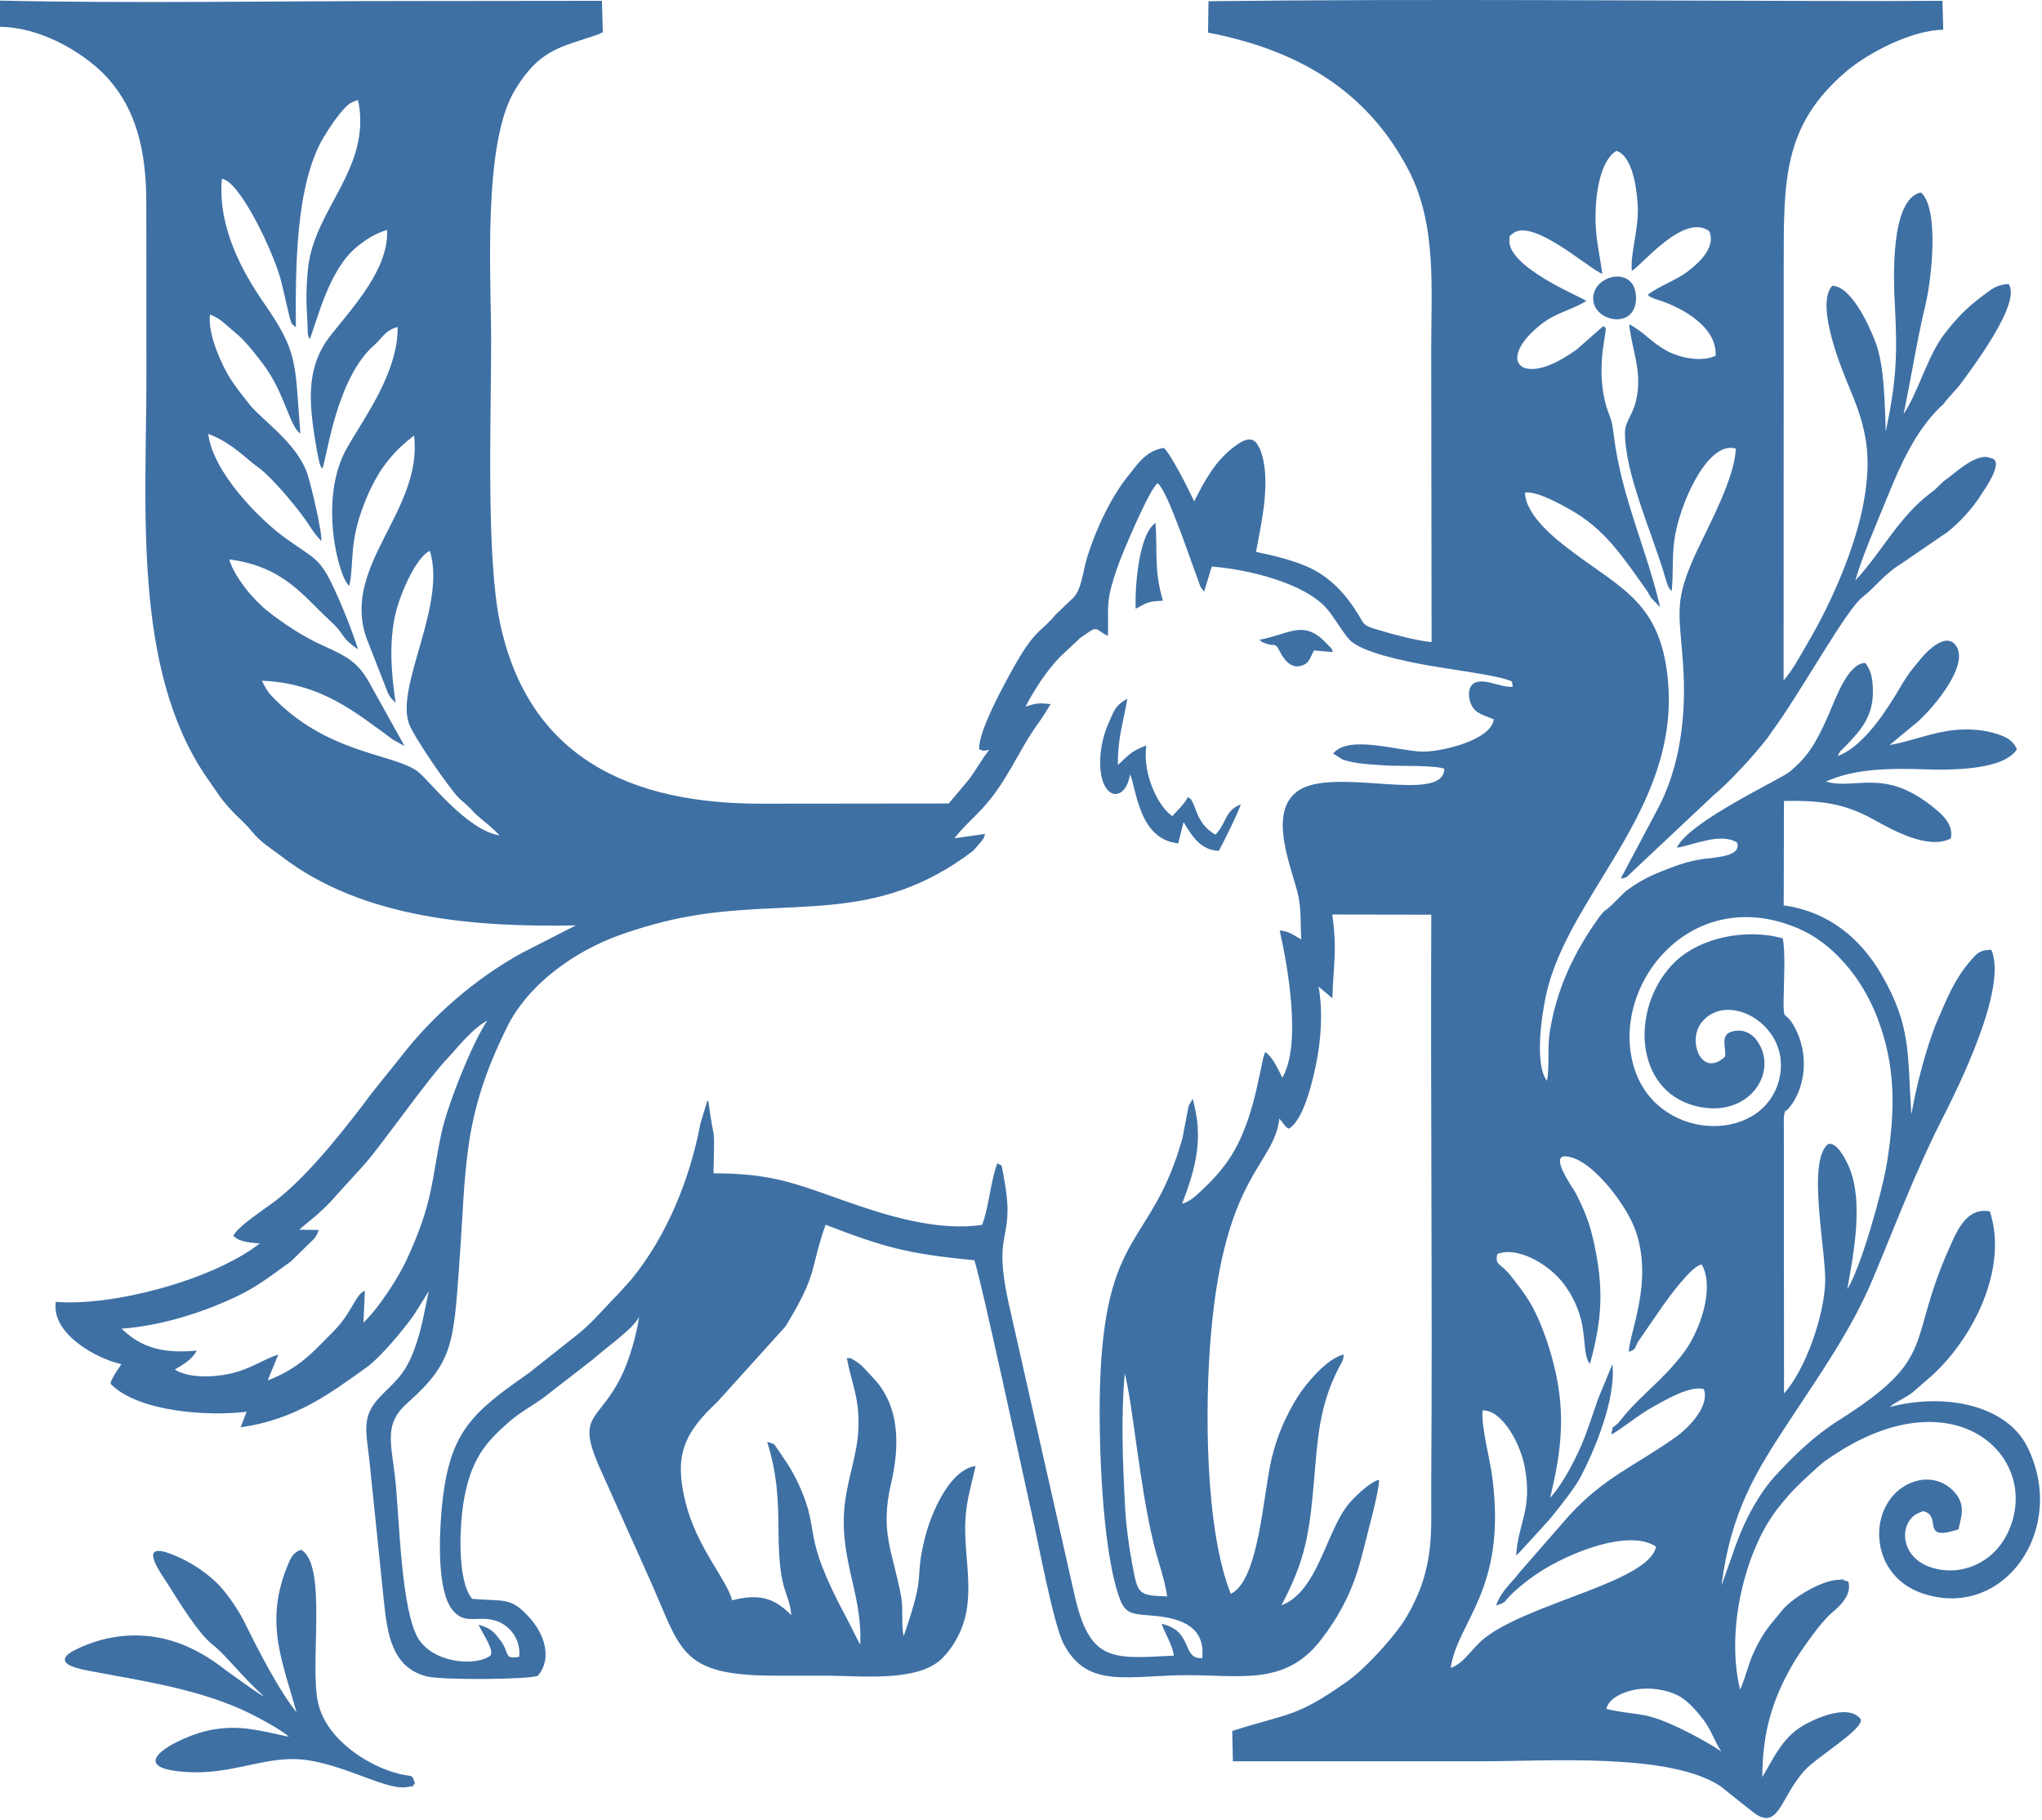 <?xml version="1.0" encoding="UTF-8"?> <svg xmlns="http://www.w3.org/2000/svg" width="147" height="131" viewBox="0 0 147 131" fill="none"><path fill-rule="evenodd" clip-rule="evenodd" d="M123.916 126.074C122.99 125.449 121.488 124.635 120.305 124.116C118.155 123.17 117.743 123.5 115.636 123.012C115.789 122.285 116.771 121.809 117.656 121.633C118.693 121.427 119.895 121.599 120.764 122.029C121.515 122.4 122.186 123.223 122.623 123.785C123.188 124.512 123.407 125.325 123.916 126.074ZM80.965 98.85C81.56 101.119 82.033 106.957 83.053 111.121C83.34 112.29 83.872 113.786 84.023 114.909C81.91 114.857 81.915 114.717 81.528 112.701C81.268 111.343 81.056 109.761 80.986 108.378C80.822 105.174 80.694 102.06 80.965 98.85V98.85ZM117.254 97.316C117.855 97.038 117.571 97.207 117.923 96.576L119.72 93.969C120.044 93.508 121.826 91.037 122.51 91.026C123.461 92.729 122.379 95.882 121.104 97.507C119.61 99.41 118.355 100.239 117.024 101.786C116.792 102.056 116.72 102.183 116.465 102.453C116.026 102.918 116.153 102.438 115.991 103.254C116.472 103.066 117.921 101.85 119.048 101.238C119.733 100.866 121.669 99.688 122.66 99.993C123.109 101.277 121.431 102.878 120.654 103.429C117.595 105.598 115.542 106.284 112.937 109.118L109.385 113.187C108.779 114.002 108.093 114.466 107.698 115.572C108.734 115.22 107.94 115.421 109.543 114.104C109.795 113.897 109.875 113.84 110.138 113.641C112.343 111.968 117.174 109.951 119.216 111.328C118.712 113.861 110.257 115.325 106.931 117.871C105.953 118.62 105.408 119.742 104.434 120.057C104.94 116.645 108.497 114.452 107.422 106.292C107.25 104.983 106.61 102.634 106.73 101.523C108.127 101.472 109.449 103.908 109.761 105.58C110.335 108.666 109.313 109.521 109.143 111.958C109.182 111.937 109.234 111.853 109.252 111.883L110.958 110.025C111.219 109.7 111.364 109.592 111.602 109.304C112.215 108.56 113.37 107.105 113.793 106.297C114.783 104.407 116.346 100.715 116.074 98.197L115.029 100.729C114.715 101.627 114.462 102.429 114.126 103.325C113.574 104.796 112.507 106.838 111.588 107.815C112.46 104.248 112.752 101.443 111.725 97.731C111.337 96.33 110.74 94.706 110.052 93.61C109.624 92.928 109.246 92.465 108.831 91.925C108.005 90.854 107.601 91.128 107.79 90.265C109.31 89.672 111.639 91.097 112.642 92.507C113.141 93.209 113.554 93.97 113.812 94.979C114.161 96.351 113.983 97.603 114.456 98.179C115.313 95.056 115.48 92.848 114.758 89.516C114.423 87.97 114.1 87.229 113.468 85.938C113.259 85.512 110.998 82.486 113.384 83.404C114.942 84.004 117.156 86.804 117.789 88.718C118.992 92.357 117.295 95.916 117.254 97.316V97.316ZM26.164 95.201L26.267 92.91C25.599 93.153 25.33 94.496 24.07 95.766C22.583 97.264 21.617 98.46 19.271 99.366L20.032 97.504C18.895 97.874 18.042 98.549 16.565 98.88C15.342 99.155 13.565 99.204 12.587 98.584C13.155 98.218 13.761 97.941 14.17 97.219C11.657 97.453 10.133 96.969 8.755 95.641C11.69 95.415 14.538 94.487 16.943 93.367C18.562 92.614 19.698 91.682 20.94 90.801L22.629 89.152C22.893 88.765 22.766 88.966 22.943 88.538L21.548 88.516C21.864 88.185 23.096 87.369 24.303 85.937L25.972 84.105C27.191 82.856 30.628 77.84 32.281 76.11C32.917 75.443 33.963 74.052 35.08 73.466C34.029 74.996 32.206 79.54 31.777 81.567C31.026 85.114 31.199 86.504 29.29 90.644C28.681 91.965 27.229 94.217 26.164 95.201V95.201ZM124.182 76.057C122.52 77.634 121.426 74.946 122.493 73.597C124.391 71.195 129.13 73.9 128.05 77.816C126.779 82.428 119.101 82.186 117.577 76.653C115.965 70.8 121.825 63.523 129.506 66.852C131.973 67.922 134.049 70.411 135.128 73.209C136.483 76.726 136.443 79.846 135.848 83.645C135.52 85.743 133.918 91.39 132.983 92.786C133.419 90.375 134.137 86.672 133.184 84.186C132.999 83.705 132.279 82.135 131.59 82.356C130.057 83.624 131.472 90.108 131.392 92.305C131.301 94.844 129.933 98.642 128.428 100.306L128.415 80.426C128.524 79.727 128.451 80.157 128.79 79.751L129.055 79.399C130.148 77.686 130.098 75.395 129.051 73.695C128.475 72.76 128.39 73.537 128.398 72.062C128.404 70.967 128.552 68.463 128.334 67.544C125.662 66.794 122.179 67.491 120.342 69.481C117.358 72.713 117.688 78.509 122.072 79.615C125.882 80.575 128.115 77.175 126.476 74.899C126.151 74.448 125.528 74.009 124.672 74.256C123.797 74.509 124.284 75.394 124.182 76.057V76.057ZM107.532 51.777C107.355 53.301 103.661 54.146 102.359 54.103C100.601 54.044 97.056 52.876 95.975 54.241L96.638 54.666C97.599 54.998 98.724 55.027 99.759 55.097C100.728 55.163 103.342 55.069 103.977 55.339C103.916 57.924 96.07 55.148 93.472 56.907C91.151 58.48 93.068 62.623 93.462 64.491C93.69 65.572 93.598 66.531 93.681 67.628C93.235 67.395 92.84 67.02 92.123 66.979C92.723 69.622 93.7 75.211 92.314 77.569C91.878 76.698 91.628 76.153 91.094 75.722C90.803 76.115 90.509 79.478 89.188 82.194C88.436 83.739 87.537 84.721 86.408 85.78C86.025 86.139 85.661 86.474 85.098 86.65C86.126 83.956 86.639 81.891 85.865 79.116C85.827 79.154 85.787 79.166 85.772 79.249C85.758 79.329 85.706 79.342 85.688 79.382C85.53 79.726 85.656 79.3 85.535 79.781L85.119 81.935C82.923 89.776 79.533 88.352 79.188 99.758C79.076 103.473 79.301 111.716 80.656 115.196C81.071 116.263 81.722 116.182 83.093 116.308C85.099 116.493 86.782 117.136 86.546 119.357C85.023 119.439 85.956 117.412 83.622 116.883C83.844 117.527 84.438 118.49 84.503 119.173C79.942 119.421 78.394 119.661 77.285 114.506L72.743 94.389C71.293 88.253 73.117 89.598 72.318 85.066C72.029 83.43 72.191 84.06 71.8 83.727C71.323 84.948 71.146 87.117 70.697 88.166C67.427 88.658 63.67 87.45 60.838 86.452C57.199 85.17 55.559 84.465 51.364 84.456C51.441 80.478 51.456 82.768 50.985 79.217C50.947 79.258 50.901 79.265 50.884 79.35L50.42 80.88C49.667 84.897 47.995 88.97 45.481 92.056L44.551 93.097C43.553 94.085 42.628 95.25 41.494 96.124L38.101 98.811C33.889 101.76 32.297 103.084 31.793 108.668C31.625 110.535 31.456 114.413 32.53 115.833C33.466 117.072 34.459 116.195 35.811 116.704C36.676 117.03 37.504 117.964 37.378 119.259C36.252 119.459 36.7 118.997 36.059 118.127C35.561 117.452 35.353 117.223 34.45 116.943C34.67 117.464 35.661 118.882 35.282 119.184C34.417 119.873 31.537 119.831 30.249 118.15C28.835 116.303 28.753 108.946 28.434 106.295C28.127 103.74 27.672 102.456 29.312 101.005C32.613 98.084 32.647 96.702 33.057 91.076C33.581 83.892 33.263 80.478 36.504 73.924C37.936 71.027 40.915 68.822 43.844 67.605C45.299 67 47.505 66.362 49.135 66.047C56.934 64.536 62.922 66.697 70.075 61.226L70.723 60.473C70.916 60.111 70.656 60.722 70.926 60.026L68.714 60.342C69.123 59.755 70.131 58.83 70.71 58.203C72.552 56.209 73.296 54.046 74.754 52.044C75.102 51.567 75.288 51.248 75.631 50.683C74.775 50.591 74.637 50.606 73.827 50.862C74.501 49.577 75.298 48.359 76.267 47.326L77.75 45.933C79.139 44.947 78.709 45.236 79.754 45.781C79.821 44.443 79.633 43.657 79.978 42.33C80.208 41.443 80.577 40.41 80.914 39.618C81.332 38.638 82.765 35.234 83.332 34.779C83.862 35.182 84.756 37.713 85.065 38.484L86.394 42.17C86.412 42.207 86.432 42.246 86.451 42.281L86.681 42.591L87.235 40.78C89.76 40.975 93.927 41.941 95.547 43.848C96.05 44.441 96.696 45.574 97.153 46.053C98.035 46.976 101.121 47.589 102.798 47.896C104.006 48.116 107.261 48.548 108.353 48.879C109.012 49.078 108.784 48.992 108.909 49.423C108.153 49.594 106.43 48.519 105.885 49.413C105.593 49.892 105.804 50.716 106.138 51.071C106.452 51.404 107.059 51.583 107.532 51.777V51.777ZM22.294 24.425C22.874 22.946 23.69 19.396 25.691 17.768C26.254 17.309 26.907 16.847 27.864 16.547C28.001 19.331 25.467 22.041 23.817 24.12C21.815 26.641 22.325 29.537 22.83 32.531L23.015 33.395C23.12 33.656 23.122 33.632 23.2 33.732C23.543 33.005 24.169 27.243 26.968 24.817C27.573 24.292 27.669 23.812 28.626 23.534C28.664 26.829 26.198 30.088 24.962 32.274C22.896 35.928 24.38 41.588 25.142 42.175C25.536 40.386 25.038 38.952 26.451 35.691C27.374 33.56 28.402 32.449 29.808 31.346C30.464 36.796 24.498 40.745 26.404 45.986L27.937 49.907C27.995 50.019 28.054 50.131 28.139 50.239L28.478 50.587C28.172 48.463 27.98 46.242 28.482 44.132C28.826 42.688 29.969 40.088 30.945 39.651C32.155 43.565 28.47 49.347 29.44 52.088C29.774 53.032 32.512 57.014 33.141 57.543C34.293 58.513 33.7 58.192 35.059 59.291C35.26 59.454 35.884 60.029 35.961 60.135C33.613 59.76 30.928 56.209 30.096 55.554C28.419 54.231 23.513 54.321 19.499 50.038C19.284 49.809 18.995 49.331 18.857 48.998C23.112 49.182 25.516 51.217 28.298 53.245L29.125 53.703L26.767 49.468C25.866 47.777 25.253 47.361 23.215 46.453C21.768 45.808 20.333 44.827 19.277 43.994C18.277 43.207 16.899 41.596 16.504 40.266C20.435 40.772 21.884 42.966 23.693 44.615C24.852 45.672 24.484 45.752 25.384 46.458L25.638 46.645C25.678 46.675 25.728 46.715 25.777 46.745C25.314 45.275 24.534 43.361 23.884 42.017C22.969 40.125 22.519 40.155 20.569 38.75C18.651 37.37 15.33 33.987 14.988 31.232C15.96 31.575 16.804 32.192 17.466 32.731C17.77 32.979 18.189 33.364 18.557 33.617C19.524 34.281 21.568 36.722 22.26 37.812C22.638 38.409 22.682 38.436 23.13 38.949C23.21 38.326 22.36 34.763 22.106 34.05C21.311 31.823 18.808 30.204 17.928 29.069C17.48 28.491 17.09 28.033 16.633 27.336C16.01 26.386 14.927 24.061 15.118 22.645C15.53 22.794 15.829 22.981 16.221 23.328C16.619 23.679 16.841 23.861 17.193 24.167C17.728 24.632 18.436 25.542 18.941 26.211C20.516 28.295 20.823 30.667 21.624 31.213C21.205 26.063 21.518 25.438 18.981 21.784C17.498 19.648 15.651 16.356 15.975 12.875C17.247 12.999 19.726 18.177 20.26 20.313L20.833 22.771C20.976 23.356 21.041 23.345 21.299 23.555C21.272 19.475 21.246 13.306 23.301 9.875C23.634 9.32 24.704 7.639 25.34 7.366C26.111 7.034 25.647 7.291 25.814 7.385C26.678 12.168 22.654 15.023 22.181 19.262C22.085 20.126 22.049 20.946 22.064 21.815L22.166 24.075C22.175 24.117 22.191 24.161 22.201 24.198L22.294 24.425V24.425ZM37.085 6.452C38.88 3.519 40.321 3.42 42.999 2.501L43.257 2.391C43.282 2.333 43.346 2.354 43.397 2.329L43.332 0.058L29.594 0.074C20.101 0.069 9.338 0.258 0.002 0.042L0 1.928C3.328 1.985 6.463 4.148 7.815 5.688C9.781 7.926 10.524 10.795 10.532 14.508L10.54 27.143C10.543 36.457 9.548 48.055 14.774 55.804C15.061 56.23 15.315 56.58 15.581 56.975C16.623 58.521 17.356 58.889 18.168 59.888C18.804 60.67 19.49 61.047 20.243 61.627C26.109 66.15 34.274 66.752 41.451 66.611L37.572 68.596C34.216 70.442 31.103 73.136 28.801 76.144L26.834 78.592C24.992 81.058 22.38 84.415 19.976 86.325C19.15 86.98 17.194 88.193 16.795 88.95C17.221 89.425 18.064 89.44 18.693 89.509C18.661 89.537 18.616 89.571 18.592 89.589C15.101 92.218 8.011 94.044 4.017 93.708C3.673 95.98 6.907 97.797 8.732 98.191C8.554 98.511 8.488 98.545 8.289 98.869C8.216 98.989 8.125 99.156 8.078 99.263C7.923 99.611 8.115 98.968 7.959 99.606C9.942 101.649 15.07 101.964 17.757 101.617L17.322 102.738C21.291 102.192 23.854 100.241 26.412 98.406C27.396 97.7 29.093 95.659 29.811 94.628L30.87 92.939C30.496 94.598 30.384 95.698 29.745 97.344C29.075 99.072 28.274 99.57 27.342 100.561C26.031 101.957 26.344 102.94 26.582 105.033L27.636 115.255C27.883 117.624 28.214 120.066 30.769 120.68C31.871 120.945 38.218 120.901 38.728 120.615C39.82 119.293 39.101 117.541 38.153 116.478C36.763 114.92 36.337 115.292 33.995 115.086C32.873 113.811 33.069 109.601 33.444 107.701C34.006 104.855 35.08 103.737 36.614 102.376C37.364 101.71 38.236 101.242 39.12 100.615L42.719 97.823C43.633 96.996 45.567 95.672 46.005 94.798C45.84 96.063 45.294 97.868 44.82 98.878C43.059 102.625 41.242 101.565 43.45 106.27L46.748 113.631C49.063 118.769 48.855 120.612 55.778 120.617L59.431 120.617C61.945 120.617 66.047 121.109 67.799 119.394C68.594 118.615 69.398 117.308 69.618 115.707C69.877 113.823 69.509 112.114 69.483 110.263C69.454 108.256 69.843 107.319 70.228 105.529C68.334 105.785 67.013 108.998 66.605 110.615C65.744 114.02 66.777 112.798 65.058 117.765C64.86 117.078 65.039 115.803 64.869 114.901C64.255 111.63 63.323 110.32 64.155 106.74C64.78 104.05 64.792 101.164 62.807 99.13C62.446 98.761 62.049 98.231 61.544 97.944C61.234 97.768 61.403 97.784 60.959 97.745C61.337 99.744 61.891 100.585 61.791 102.909C61.719 104.57 61.1 106.235 60.861 107.9C60.262 112.075 62.113 114.584 61.924 118.399L60.969 116.516C57.534 110.141 59.163 110.49 57.511 106.871C57.279 106.363 56.906 105.676 56.587 105.212C56.387 104.921 56.204 104.639 56.031 104.392C55.642 103.836 55.808 103.987 55.228 103.786C55.939 106.065 56.029 107.856 56.044 110.263C56.073 114.798 56.797 114.434 56.963 116.261C55.673 114.936 54.525 114.73 52.707 115.19C52.301 113.667 50.17 111.394 49.361 108.181C48.514 104.814 49.193 103.201 51.62 100.932L56.539 95.487C58.932 91.593 58.273 91.428 59.431 88.161C63.676 89.783 65.272 90.247 70.147 90.715C70.735 92.589 73.635 106.104 74.327 109.2C74.759 111.13 75.86 117.01 76.582 118.357C78.338 121.64 81.259 120.566 85.615 120.582C89.424 120.596 92.585 121.299 95.081 118.053C96.507 116.2 97.451 114.361 98.066 111.876C98.302 110.92 99.356 107.101 99.268 106.51C98.539 106.724 97.42 107.84 97.046 108.308C95.458 110.288 94.844 114.588 92.246 115.554C93.941 112.359 94.256 110.498 94.591 106.612C94.855 103.56 94.957 101.217 96.372 98.469C96.628 97.971 96.699 97.969 96.731 97.498C95.554 97.762 94.015 99.58 93.406 100.561C92.601 101.859 91.962 103.248 91.549 104.959C90.921 107.561 90.643 113.768 88.603 114.726C86.747 110.095 86.714 101.235 87.182 95.949C88.2 84.445 91.692 83.946 92.101 80.514C92.13 80.546 92.159 80.593 92.178 80.616C92.197 80.64 92.233 80.688 92.257 80.717C92.28 80.745 92.309 80.785 92.335 80.815C92.361 80.845 92.389 80.881 92.415 80.91C92.668 81.194 92.404 80.996 92.77 81.247C93.855 80.637 94.486 77.804 94.719 76.716C95.096 74.956 95.25 72.812 94.921 71.014L95.914 71.857C95.989 69.462 96.267 68.399 95.908 65.829L103.036 65.841C102.975 79.531 103.127 93.223 103.031 106.913C103.012 109.622 103.208 111.614 102.3 114.187C101.985 115.081 101.378 116.25 100.919 116.908C100.08 118.11 98.259 120.132 96.996 121.023C93.296 123.634 92.883 123.273 88.706 124.598L88.755 126.782L106.623 126.779C111.435 126.784 120.137 126.144 123.824 128.554L126.018 130.297C128.045 132.014 128.08 129.473 129.9 127.45C130.786 126.464 134.225 124.439 133.943 123.741C132.986 122.505 130.169 123.898 129.382 124.486C128.153 125.406 127.616 126.671 126.865 127.916C126.873 124.61 127.644 122.26 129.021 119.854C129.527 118.97 131.055 116.777 131.83 116.13C132.435 115.624 133.329 114.816 133.06 113.849L132.785 113.763C131.85 113.585 133.461 113.772 132.501 113.718C131.238 113.647 128.974 115.053 128.28 115.93C127.461 116.964 127.037 117.294 126.292 118.846C125.853 119.763 125.679 120.717 125.267 121.628C124.195 117.215 125.692 111.567 127.896 108.687C128.943 107.319 129.708 106.644 130.869 105.591C131.289 105.209 131.587 105.019 132 104.746C140.903 98.848 147.132 105.069 144.498 110.411C143.514 112.407 141.329 113.486 139.153 112.866C136.685 112.162 136.668 109.514 138.133 108.898C138.554 108.72 138.437 108.776 138.735 108.884C139.64 109.414 138.386 110.941 140.989 110.082C141.24 109.011 141.5 108.248 140.622 107.323C140.026 106.696 139.026 106.283 137.885 106.625C134.44 107.661 134.193 113.307 138.438 114.709C144.285 116.641 148.876 110.038 145.946 104.15C144.479 101.204 140.143 100.209 136.028 101.281C136.513 100.879 137.128 100.647 137.682 100.23L139.151 98.951C142.085 96.222 144.577 91.29 143.248 87.198C141.533 86.882 140.855 88.652 140.291 89.918C137.25 96.744 139.549 97.702 132.393 102.22C130.625 103.336 129.165 104.745 127.752 106.282C126.978 107.123 126.109 108.516 125.515 109.842C125.206 110.532 124.964 111.178 124.706 111.935L123.926 114.13C124.606 108.771 126.452 105.874 128.744 102.378C130.923 99.056 133.266 95.772 134.836 92.025C136.458 88.154 137.935 84.225 139.81 80.548C140.957 78.298 144.554 71.098 143.35 68.365C142.437 68.381 142.227 68.724 141.817 69.2C140.731 70.457 140.181 71.813 139.485 73.427C138.717 75.206 137.946 78.157 137.595 80.228C137.303 75.841 137.604 73.898 135.463 70.181C133.948 67.551 131.64 65.621 128.406 65.172L128.424 57.655C131.011 57.606 132.742 57.813 134.813 58.955C136.134 59.683 138.768 61.214 140.438 60.354C140.646 59.299 139.738 58.573 139.232 58.157C135.641 55.205 133.568 56.893 131.45 56.257C133.548 55.302 136.186 55.297 138.592 55.379C140.481 55.443 144.244 55.432 145.193 53.936C144.908 53.25 144.321 52.968 143.417 52.732C142.561 52.509 141.623 52.461 140.727 52.548C139.047 52.711 137.546 53.379 136.028 53.629L137.676 52.263C138.769 51.475 141.909 47.919 140.788 46.448C140.022 45.445 138.598 46.999 138.151 47.568C137.792 48.024 137.602 48.202 137.223 48.779C136.933 49.221 136.693 49.651 136.414 50.105C135.436 51.699 133.937 53.829 132.293 54.42C132.533 53.943 132.443 54.142 132.872 53.695C134.035 52.483 134.903 51.494 134.824 49.521C134.799 48.893 134.692 48.191 134.268 47.715C132.991 47.776 132.162 50.27 131.552 51.639C130.699 53.553 130.093 54.522 128.813 55.565C128.127 56.124 121.568 59.149 120.714 61.018C121.932 60.83 123.827 59.912 125.044 60.641C125.419 61.652 123.49 61.709 122.62 61.83C121.45 61.992 120.558 62.346 119.563 62.741C118.505 63.16 117.852 63.553 117.015 64.163L116.014 65.152C115.499 65.659 115.564 65.402 115.088 66.066C113.308 68.55 112.053 71.185 111.563 74.293C111.389 75.397 111.551 76.885 111.365 77.799C110.387 76.564 111.038 72.491 111.469 70.933C113.438 63.814 121.262 57.718 119.999 48.321C119.325 43.303 116.61 42.297 113.125 39.664C112.225 38.984 109.819 37.183 109.782 35.457C110.606 35.319 112.345 36.298 112.969 36.645C115.547 38.077 116.79 40.053 118.463 42.379C118.62 42.596 118.733 42.828 118.86 43.034L119.507 43.707C118.544 39.507 116.712 35.788 116.17 31.294C115.992 29.819 115.842 30.101 115.544 28.908C115.212 27.579 115.229 26.048 115.455 24.695C115.695 23.258 115.568 23.685 115.419 23.472L113.49 25.17C113.35 25.278 113.021 25.483 112.848 25.594C109.416 27.806 107.692 25.886 110.997 23.301C112.004 22.514 113.175 22.301 114.201 21.663C113.937 21.424 108.471 19.226 108.661 17.258C108.7 16.844 108.628 17.06 108.847 16.854C110.216 15.575 114.256 19.258 115.351 19.718C115.075 17.742 114.754 16.859 114.893 14.666C114.983 13.249 115.41 11.398 116.366 10.86C117.449 11.201 117.792 13.258 117.891 14.655C118.017 16.436 117.367 18.085 117.468 19.497C118.213 19.081 121.22 15.3 123.048 16.639C123.575 17.893 122.109 19.06 121.532 19.512C120.698 20.165 119.476 20.569 118.632 21.206C118.853 21.426 118.428 21.182 119.02 21.467C119.127 21.518 119.334 21.576 119.476 21.623C121.114 22.167 123.621 23.534 123.503 25.606C122.534 26.069 121.014 25.791 120.039 25.277C118.89 24.671 118.435 23.957 117.281 23.338C117.496 25.34 118.271 26.747 117.767 28.873C117.531 29.871 116.987 30.382 116.979 31.088C116.948 34.083 119.006 38.529 119.875 41.566C119.991 41.973 120.081 42.325 120.343 42.546C120.472 41.287 120.357 40.234 120.532 38.89C120.861 36.377 122.925 31.662 124.959 32.293C124.878 34.402 123.032 37.8 122.207 39.554C120.47 43.255 120.882 43.96 121.155 47.731C121.419 51.376 120.989 55.217 119.258 58.375L116.674 63.237C117.193 63.17 117.099 63.106 117.458 62.79L123.339 57.261C124.394 56.41 126.342 54.3 127.256 53.096C127.393 52.916 127.441 52.812 127.569 52.64C129.579 49.937 132.882 43.912 134.058 43C135.041 42.238 135.567 41.378 136.906 40.547L140.167 38.318C141.133 37.558 142.008 36.584 142.698 35.493C142.904 35.167 144.255 33.257 143.405 32.993L143.012 32.892C142.08 32.839 140.971 33.845 140.321 34.339C140.021 34.566 139.948 34.602 139.651 34.896C139.35 35.194 139.348 35.206 139.006 35.465C136.633 37.265 135.498 39.71 133.559 41.786C134.049 40.059 135.144 37.565 135.857 35.805C136.848 33.36 137.885 31.081 139.606 29.366C139.926 29.047 139.81 29.228 140.115 28.815L141.041 27.765C142.041 26.429 144.933 22.534 144.747 20.899C144.715 20.62 144.664 20.563 144.601 20.446C143.959 20.476 143.609 20.648 143.122 21C141.769 21.976 140.898 22.798 139.876 24.175C138.754 25.688 138.012 28.393 137.04 29.789C137.591 27.168 137.986 24.532 138.608 21.956C139.041 20.161 139.629 15.049 138.288 13.853C136.026 14.32 136.32 20.312 136.409 21.975C136.606 25.638 136.503 27.463 135.755 31.06C135.668 29.134 135.679 26.402 135.021 24.654C134.476 23.208 133.204 20.575 131.894 20.573C130.637 21.977 132.652 26.762 133.209 28.088C134.377 30.866 134.745 32.815 134.189 36.014C133.623 39.277 131.887 43.306 130.195 46.172C129.688 47.031 129.086 48.212 128.398 48.978L128.407 19.075C128.4 12.898 128.386 9.012 132.887 5.16C134.468 3.807 137.645 2.156 139.889 2.143L139.833 0.058L135.7 0.073C119.596 0.068 102.997 -0.097 86.996 0.086L86.967 2.348C93.4 3.582 98.409 6.495 101.403 12.249C103.44 16.165 103.028 20.741 103.03 25.164L103.058 46.221C101.849 46.095 100.25 45.648 99.088 45.304C98.118 45.016 98.215 44.944 97.776 44.226C96.859 42.727 95.69 41.461 94.044 40.762C92.936 40.292 91.656 39.982 90.418 39.723C90.808 37.645 91.566 34.388 90.691 32.301C90.661 32.228 90.49 31.937 90.459 31.896C90.001 31.305 89.242 31.846 88.741 32.239C87.456 33.247 86.749 34.547 85.967 36.09C85.57 35.226 84.309 32.73 83.788 32.242C82.501 32.425 81.889 33.423 81.251 34.205C79.998 35.742 78.909 38.047 78.274 40.073C77.923 41.192 77.88 42.553 77.13 43.154L75.959 44.275C75.062 45.396 74.541 45.261 73.09 47.826C72.455 48.949 70.398 52.633 70.488 53.936C70.833 54.075 70.761 54.045 71.213 53.978C70.708 54.603 70.302 55.358 69.778 56.076L68.299 57.837L55.017 57.851C45.33 57.911 38.032 54.495 35.992 44.828C34.984 40.048 35.357 30.211 35.356 24.555C35.356 19.914 34.725 10.308 37.085 6.452L37.085 6.452Z" fill="#3E70A4"></path><path fill-rule="evenodd" clip-rule="evenodd" d="M20.714 112.664C18.989 116.813 20.382 119.699 21.342 123.252C20.126 121.736 18.655 118.925 17.665 116.892C17.192 115.921 16.257 114.53 15.506 113.842C14.701 113.105 13.721 112.416 12.401 111.893C9.819 110.871 11.556 113.196 12.09 114.041C12.782 115.137 14.296 117.629 15.343 118.418C16.206 119.069 17.582 120.87 19.034 122.133C18.605 121.913 17.85 121.368 17.504 121.118C16.947 120.716 16.493 120.415 16.003 120.033C15.168 119.382 13.939 118.643 12.764 118.236C10.287 117.379 7.705 117.614 5.401 118.767C4.215 119.361 4.633 119.813 5.515 120.062C5.85 120.157 6.271 120.245 6.629 120.312C10.211 120.984 14.041 121.547 17.425 123.067C18.313 123.467 20.296 124.52 20.793 125.016C18.794 124.602 17.309 124.115 15.136 124.533C13.044 124.936 8.441 127.256 13.454 127.554C16.424 127.73 18.452 126.679 20.918 126.621C24.088 126.545 27.675 128.931 29.295 128.635C30.235 128.463 29.489 128.674 29.87 128.376C29.654 127.654 29.692 127.921 28.733 127.685C26.52 127.142 23.524 125.24 22.906 122.61C22.254 119.833 23.603 112.655 21.679 111.555C21.13 111.734 20.964 112.061 20.714 112.664Z" fill="#3E70A4"></path><path fill-rule="evenodd" clip-rule="evenodd" d="M81.35 55.738C81.808 56.721 81.955 60.425 84.819 60.706L85.202 59.172C85.822 60.216 86.46 61.214 87.743 61.239C88.036 60.73 89.247 58.271 89.311 57.905C88.144 58.366 88.332 59.221 87.496 60.077C86.277 59.403 86.085 58.165 85.88 57.806C85.634 57.376 85.895 57.676 85.517 57.371C85.248 57.913 84.78 58.284 84.397 58.747C83.377 58.087 82.217 55.666 82.527 53.661C81.328 54.085 81.137 54.498 80.472 55.059C80.469 53.008 80.848 52.151 81.153 50.297C80.258 50.79 80.21 51.149 79.788 52.092C79.475 52.791 79.249 53.696 79.208 54.544C79.056 57.656 81.007 57.893 81.35 55.738V55.738Z" fill="#3E70A4"></path><path fill-rule="evenodd" clip-rule="evenodd" d="M114.69 21.511C114.721 23.169 117.723 23.758 117.774 21.51C117.829 19.04 114.656 19.731 114.69 21.511Z" fill="#3E70A4"></path><path fill-rule="evenodd" clip-rule="evenodd" d="M90.641 46.059C90.686 46.099 90.757 46.079 90.794 46.157C90.83 46.232 90.897 46.225 90.947 46.245C91.286 46.386 90.965 46.283 91.395 46.398C91.732 46.489 91.645 46.316 91.935 46.553C92.084 46.676 92.658 48.484 93.922 47.821C94.28 47.633 94.38 47.184 94.595 46.821L95.955 46.938C95.785 46.485 95.896 46.755 95.578 46.403C93.867 44.507 92.869 45.65 90.641 46.059Z" fill="#3E70A4"></path><path fill-rule="evenodd" clip-rule="evenodd" d="M81.756 43.82C82.581 43.397 82.516 43.299 83.719 43.239C83.064 41.025 83.335 39.868 83.184 37.643C81.994 38.424 81.693 42.142 81.756 43.82Z" fill="#3E70A4"></path></svg> 